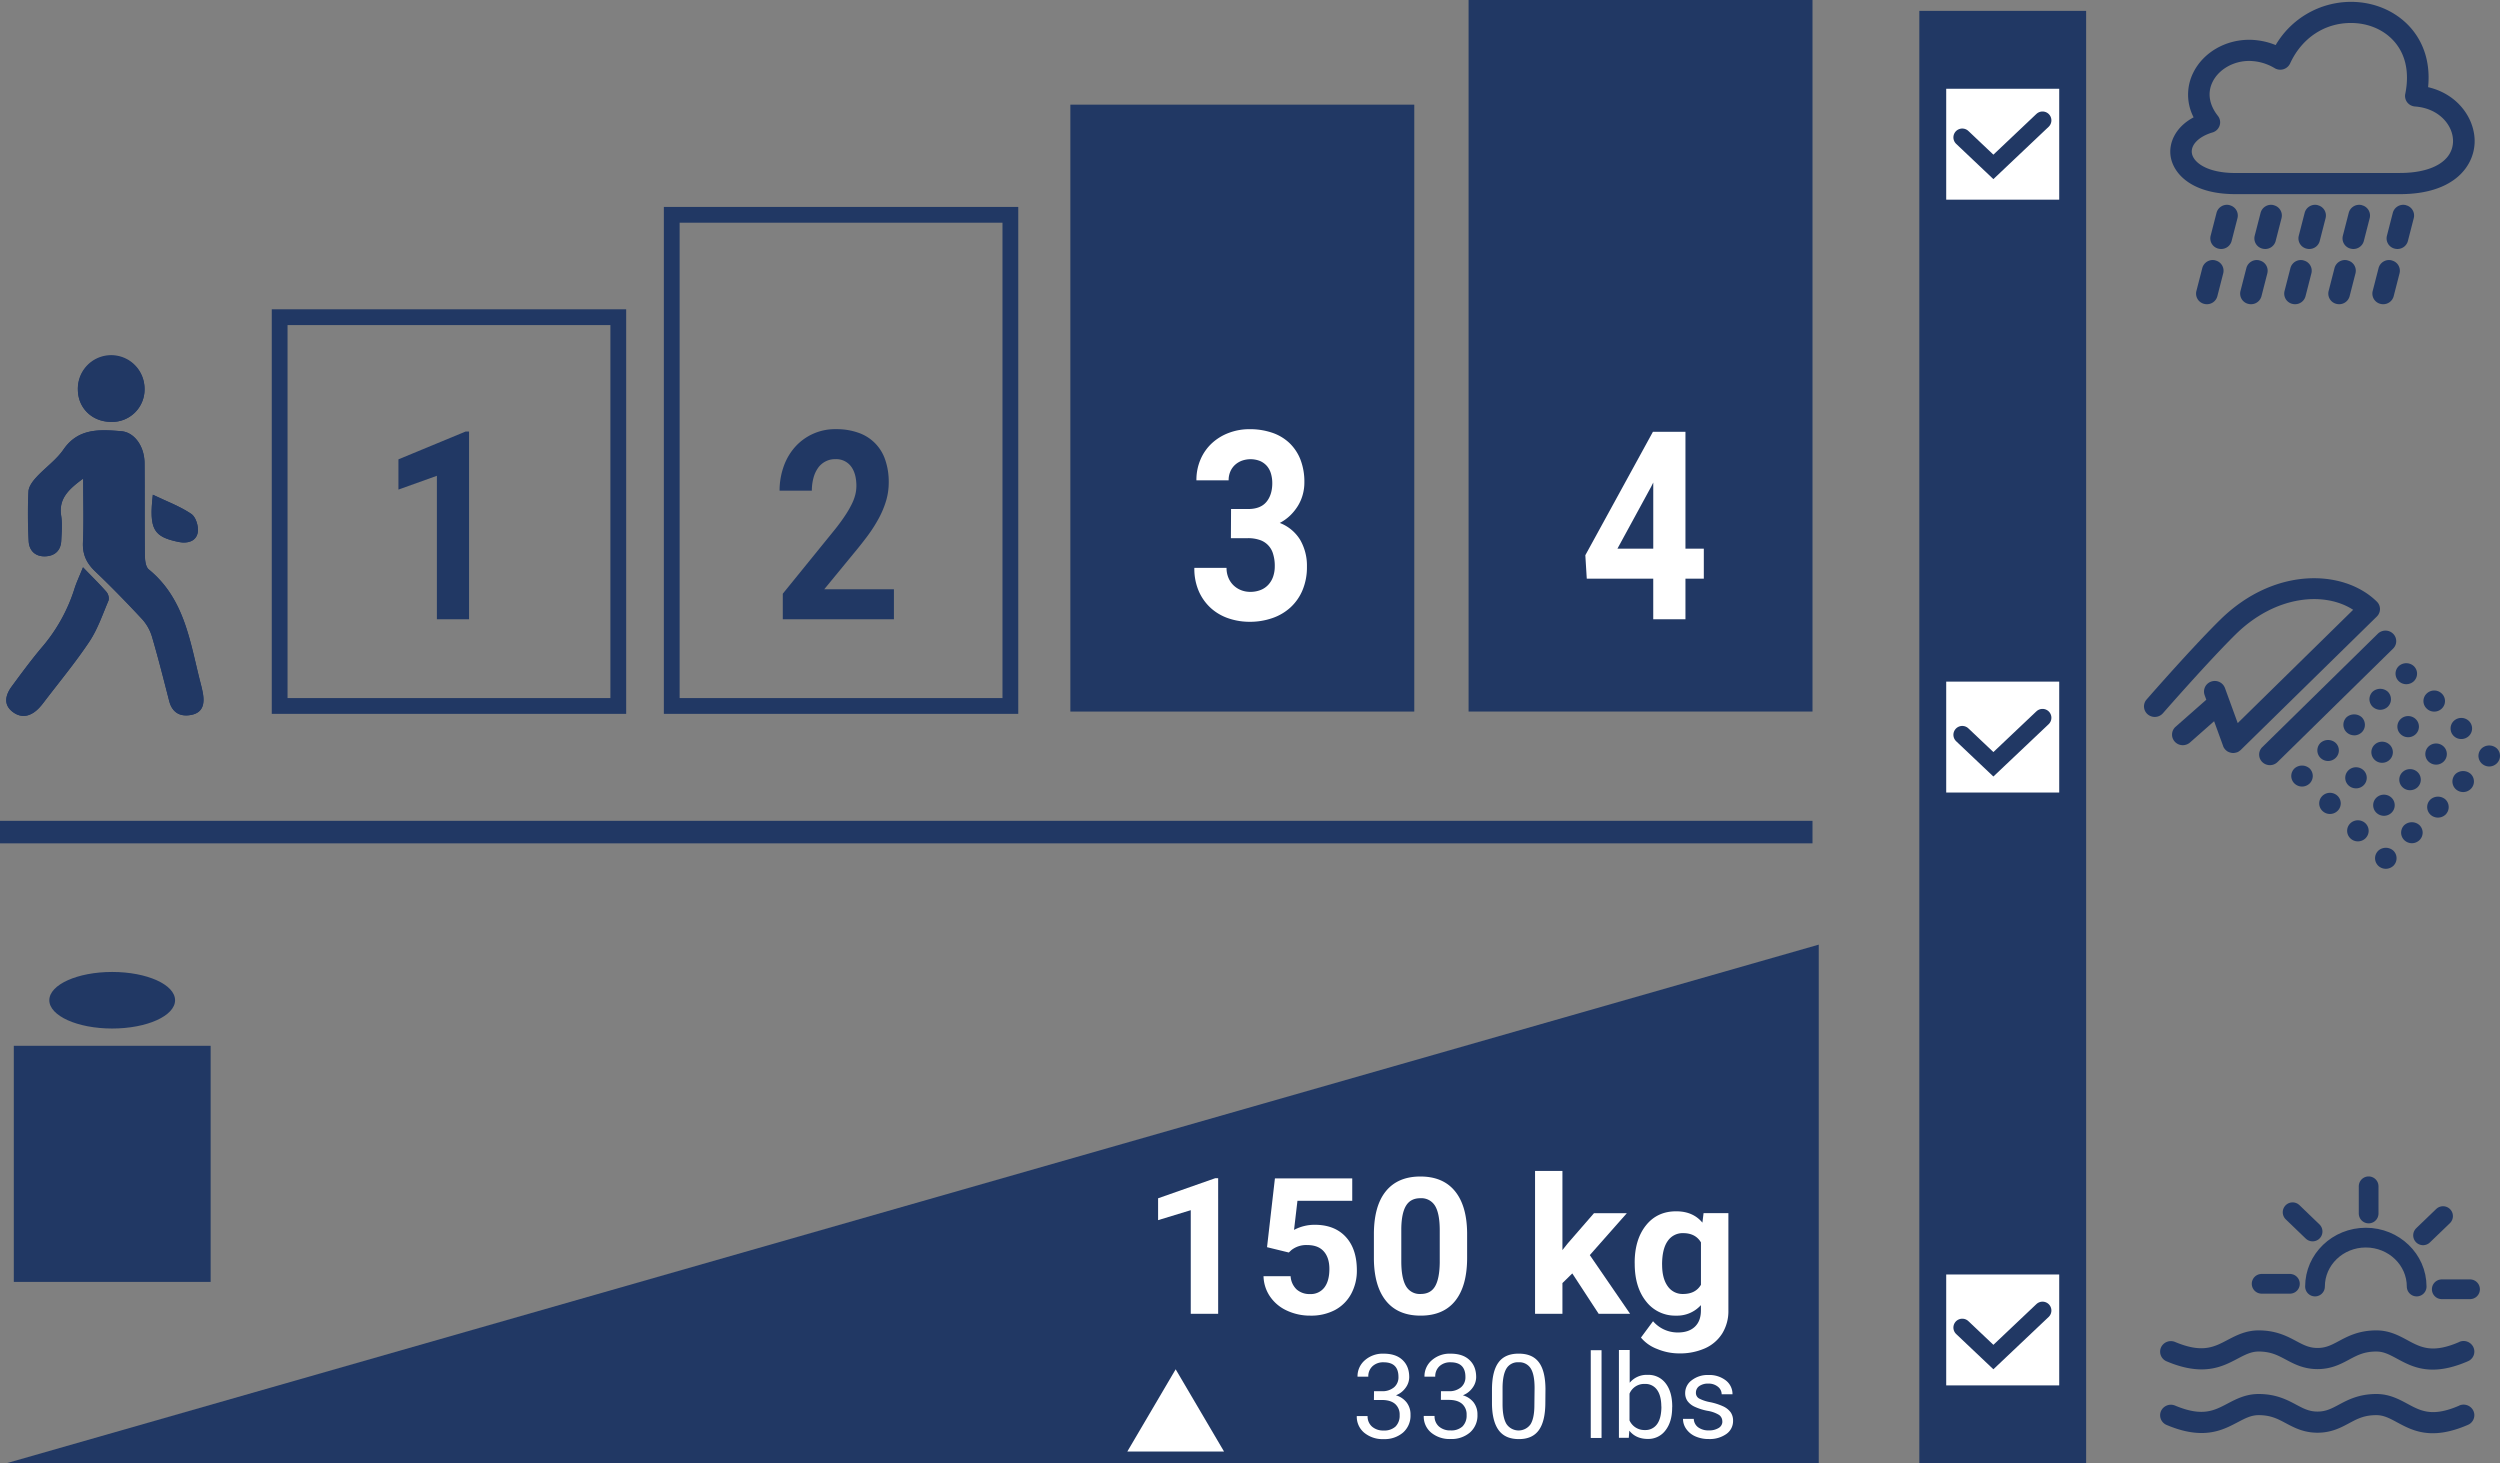 <svg id="Calque_1" data-name="Calque 1" xmlns="http://www.w3.org/2000/svg" xmlns:xlink="http://www.w3.org/1999/xlink" viewBox="0 0 1267.45 741.86"><rect x="0" y="0" width="1267.45" height="741.86" fill="#808080" stroke="none"/><defs><style>.cls-1,.cls-2,.cls-6,.cls-7{fill:none;}.cls-2,.cls-6,.cls-7{stroke:#213864;}.cls-2{stroke-width:8px;}.cls-3{fill:#213864;}.cls-4{clip-path:url(#clip-path);}.cls-5{fill:#fff;}.cls-6,.cls-7{stroke-linecap:round;stroke-miterlimit:10;}.cls-6{stroke-width:9px;}.cls-7{stroke-width:10px;}</style><clipPath id="clip-path"><rect class="cls-1" width="1267.44" height="741.86"/></clipPath></defs><path class="cls-2" d="M313.46,357.91H141.78V160.81H313.46Zm198.78,0H340.56v-249H512.24Z"/><rect class="cls-3" x="542.65" y="53.06" width="174.36" height="307.69"/><rect class="cls-3" x="744.54" width="174.36" height="360.74"/><rect class="cls-3" y="416.15" width="918.9" height="11.41"/><polygon class="cls-3" points="237.8 313.94 221.49 313.94 221.49 241.22 202 248.21 202 232.88 236.05 218.78 237.8 218.78 237.8 313.94"/><g class="cls-4"><path class="cls-3" d="M453.2,313.94H396.86V301l26.59-32.77c2-2.53,3.68-4.83,5.05-6.92a50.91,50.91,0,0,0,3.33-5.75,23.45,23.45,0,0,0,1.81-4.86,18.58,18.58,0,0,0,.53-4.34c0-4.21-.92-7.54-2.76-9.95a9.36,9.36,0,0,0-7.9-3.62A10.38,10.38,0,0,0,418.4,234a10.61,10.61,0,0,0-3.73,3.32,15.72,15.72,0,0,0-2.28,5.07,24.28,24.28,0,0,0-.8,6.38H395.23a36.36,36.36,0,0,1,2-12.06,29.72,29.72,0,0,1,5.7-9.93,27.08,27.08,0,0,1,20.89-9.2,32.81,32.81,0,0,1,11.49,1.86,21.73,21.73,0,0,1,13.52,13.81,34.09,34.09,0,0,1,1.74,11.29,32.82,32.82,0,0,1-1.29,9.2,47.27,47.27,0,0,1-3.67,8.88,72.12,72.12,0,0,1-5.73,9c-2.23,3-4.74,6.17-7.47,9.43l-14.53,17.69H453.2Z"/><path class="cls-5" d="M624.12,258.06h8.7q6.2,0,9.2-3.58c2-2.39,3-5.58,3-9.54a16.94,16.94,0,0,0-.68-4.86,10.4,10.4,0,0,0-2.06-3.85,9.76,9.76,0,0,0-3.47-2.51,13.13,13.13,0,0,0-9.18-.16,10.73,10.73,0,0,0-3.5,2.12,9.87,9.87,0,0,0-2.37,3.36,11.09,11.09,0,0,0-.87,4.48H606.56a26.17,26.17,0,0,1,2.12-10.68,24.23,24.23,0,0,1,5.76-8.16,26.14,26.14,0,0,1,8.55-5.22,29.41,29.41,0,0,1,10.5-1.87,35,35,0,0,1,11.32,1.74,23.91,23.91,0,0,1,8.78,5.15,23.36,23.36,0,0,1,5.7,8.49,31.18,31.18,0,0,1,2,11.72,22.88,22.88,0,0,1-.82,6.07,21.84,21.84,0,0,1-2.42,5.64,24.89,24.89,0,0,1-3.92,4.9,22.74,22.74,0,0,1-5.31,3.82,20.89,20.89,0,0,1,10.36,8.61,26.16,26.16,0,0,1,3.41,13.58,30,30,0,0,1-2.23,11.88,24.86,24.86,0,0,1-6.12,8.77,26.16,26.16,0,0,1-9.24,5.42,34.52,34.52,0,0,1-11.54,1.86,33.08,33.08,0,0,1-10.28-1.63,25.69,25.69,0,0,1-8.94-5,25.2,25.2,0,0,1-6.32-8.52,28.48,28.48,0,0,1-2.41-12.18h16.32a12.69,12.69,0,0,0,.91,4.9,11.22,11.22,0,0,0,2.5,3.81,11.57,11.57,0,0,0,3.81,2.52,12.49,12.49,0,0,0,4.81.92,14,14,0,0,0,5.19-.92,10.49,10.49,0,0,0,3.92-2.64,11.65,11.65,0,0,0,2.46-4.11,15.71,15.71,0,0,0,.85-5.32,20.11,20.11,0,0,0-.93-6.5,10.36,10.36,0,0,0-7-6.92,17.93,17.93,0,0,0-5.61-.81h-8.7Z"/></g><path class="cls-5" d="M820,278.17h18.17V244.62l-1.07,2.15Zm34.49,0h9.31v15.21h-9.31v20.56H838.16V293.38h-33.7l-.73-11.89L838,218.91h16.49Z"/><polygon class="cls-3" points="3.17 741.86 922.07 741.86 922.07 478.91 3.17 741.86"/><rect class="cls-3" x="7" y="530.2" width="99.79" height="119.7"/><g class="cls-4"><path class="cls-3" d="M88.76,507.1c0,7.92-14.27,14.34-31.88,14.34S25,515,25,507.1s14.28-14.34,31.88-14.34,31.88,6.42,31.88,14.34"/></g><polygon class="cls-5" points="617.58 666.06 603.69 666.06 603.69 613.54 587.13 618.59 587.13 607.51 616.09 597.33 617.58 597.33 617.58 666.06"/><g class="cls-4"><path class="cls-5" d="M642.36,632.3l4-34.88h39.2v11.36H657.78l-1.73,14.76a22.2,22.2,0,0,1,10.52-2.6q10,0,15.66,6.09t5.67,17A24.59,24.59,0,0,1,685,656a20.08,20.08,0,0,1-8.2,8.16A25.9,25.9,0,0,1,664.27,667a27.57,27.57,0,0,1-11.77-2.52,20.7,20.7,0,0,1-8.57-7.1A19,19,0,0,1,640.58,647h13.74a10.05,10.05,0,0,0,3,6.68,9.82,9.82,0,0,0,6.84,2.38,8.62,8.62,0,0,0,7.26-3.32q2.55-3.33,2.55-9.41c0-3.9-1-6.88-2.93-9s-4.73-3.11-8.32-3.11a12.15,12.15,0,0,0-8,2.54L653.4,635Z"/><path class="cls-5" d="M729.92,623.79q0-8.53-2.37-12.44a8.09,8.09,0,0,0-7.42-3.88c-3.28,0-5.68,1.22-7.23,3.69s-2.38,6.33-2.47,11.59v16.71c0,5.59.77,9.76,2.32,12.48a8,8,0,0,0,7.47,4.08c3.4,0,5.84-1.3,7.35-3.91s2.28-6.62,2.35-12Zm13.88,13.89q0,14.24-6,21.78T720.22,667q-11.44,0-17.48-7.4t-6.2-21.22V625.75q0-14.37,6.07-21.83t17.52-7.45q11.43,0,17.48,7.39t6.19,21.19Z"/></g><polygon class="cls-5" points="797.12 645.6 792.12 650.5 792.12 666.06 778.24 666.06 778.24 593.65 792.12 593.65 792.12 633.76 794.82 630.37 808.12 615.06 824.78 615.06 806 636.31 826.42 666.06 810.48 666.06 797.12 645.6"/><g class="cls-4"><path class="cls-5" d="M842.66,641.19q0,6.94,2.82,10.88a9.1,9.1,0,0,0,7.8,3.95q6.33,0,9.07-4.67V629.87q-2.77-4.68-9-4.69a9.12,9.12,0,0,0-7.86,4c-1.9,2.67-2.85,6.68-2.85,12m-13.89-1q0-11.73,5.69-18.9t15.35-7.17q8.55,0,13.3,5.75l.58-4.81h12.59v49.31a21.57,21.57,0,0,1-3.1,11.65,19.83,19.83,0,0,1-8.71,7.54,31.2,31.2,0,0,1-13.17,2.6,29,29,0,0,1-11.14-2.25,19.66,19.66,0,0,1-8.21-5.77l6.13-8.3a16.44,16.44,0,0,0,12.6,5.71q5.52,0,8.59-2.91t3.08-8.22v-2.74A16.22,16.22,0,0,1,849.72,667a18.53,18.53,0,0,1-15.16-7.18q-5.77-7.2-5.79-19.08Z"/><path class="cls-5" d="M696.6,705.32h4.1a9.06,9.06,0,0,0,6.07-2,6.58,6.58,0,0,0,2.22-5.24q0-7.43-7.53-7.42a7.89,7.89,0,0,0-5.64,2,6.9,6.9,0,0,0-2.12,5.27h-5.46a10.66,10.66,0,0,1,3.74-8.33,13.69,13.69,0,0,1,9.48-3.32c4.06,0,7.23,1,9.54,3.16s3.45,5,3.45,8.77a9.15,9.15,0,0,1-1.81,5.33,10.85,10.85,0,0,1-4.94,3.85,10.54,10.54,0,0,1,5.46,3.66,9.93,9.93,0,0,1,1.94,6.23,11.39,11.39,0,0,1-3.78,9,14.35,14.35,0,0,1-9.83,3.32,14.62,14.62,0,0,1-9.83-3.21,10.54,10.54,0,0,1-3.8-8.48h5.48a6.85,6.85,0,0,0,2.22,5.33,8.51,8.51,0,0,0,5.93,2,8.36,8.36,0,0,0,6-2,7.73,7.73,0,0,0,2.1-5.82,7.06,7.06,0,0,0-2.3-5.65c-1.53-1.31-3.74-2-6.64-2h-4.1Z"/><path class="cls-5" d="M730.54,705.32h4.1a9.06,9.06,0,0,0,6.07-2,6.59,6.59,0,0,0,2.23-5.24q0-7.43-7.54-7.42a7.9,7.9,0,0,0-5.64,2,6.9,6.9,0,0,0-2.12,5.27h-5.46a10.66,10.66,0,0,1,3.74-8.33,13.69,13.69,0,0,1,9.48-3.32c4.06,0,7.23,1,9.54,3.16s3.45,5,3.45,8.77a9.15,9.15,0,0,1-1.81,5.33,10.8,10.8,0,0,1-4.94,3.85A10.54,10.54,0,0,1,747.1,711a9.93,9.93,0,0,1,1.94,6.23,11.39,11.39,0,0,1-3.78,9,14.33,14.33,0,0,1-9.82,3.32,14.63,14.63,0,0,1-9.84-3.21,10.53,10.53,0,0,1-3.79-8.48h5.48a6.84,6.84,0,0,0,2.21,5.33,8.52,8.52,0,0,0,5.94,2,8.34,8.34,0,0,0,6-2,7.73,7.73,0,0,0,2.1-5.82,7.06,7.06,0,0,0-2.3-5.65c-1.53-1.31-3.74-2-6.64-2h-4.1Z"/><path class="cls-5" d="M778,703.7c0-4.54-.64-7.85-1.95-9.93a6.76,6.76,0,0,0-6.17-3.12,6.68,6.68,0,0,0-6.11,3.11c-1.27,2.07-1.93,5.24-2,9.53v8.58q0,6.82,2,10.09a7.4,7.4,0,0,0,12.13.19c1.3-2,2-5.28,2-9.67Zm5.46,7.33q0,9.4-3.28,14T770,729.59q-6.87,0-10.18-4.48t-3.42-13.36V704.6c0-6.21,1.08-10.81,3.28-13.83s5.6-4.5,10.26-4.5,8,1.44,10.21,4.35,3.31,7.4,3.37,13.45Z"/></g><rect class="cls-5" x="806.48" y="684.53" width="5.47" height="44.49"/><g class="cls-4"><path class="cls-5" d="M842.25,713.09c0-3.66-.73-6.48-2.16-8.46a7.15,7.15,0,0,0-6.19-3,8,8,0,0,0-7.77,4.94v13.56A8.27,8.27,0,0,0,834,725a7.13,7.13,0,0,0,6.11-3q2.19-3,2.19-9m5.45.6q0,7.18-3.36,11.54a10.82,10.82,0,0,1-9,4.37c-4,0-7.16-1.41-9.36-4.2l-.27,3.62h-5v-44.5h5.46v16.6a11.16,11.16,0,0,1,9.12-4,10.87,10.87,0,0,1,9.13,4.32q3.33,4.32,3.32,11.82Z"/><path class="cls-5" d="M873.17,720.7a3.93,3.93,0,0,0-1.66-3.37,16.15,16.15,0,0,0-5.82-2.07,27.77,27.77,0,0,1-6.58-2.09,9.27,9.27,0,0,1-3.6-2.89,6.94,6.94,0,0,1-1.16-4,8,8,0,0,1,3.32-6.51,13.07,13.07,0,0,1,8.47-2.67,13.58,13.58,0,0,1,8.82,2.75,8.7,8.7,0,0,1,3.38,7h-5.49a4.83,4.83,0,0,0-1.9-3.8,7.28,7.28,0,0,0-4.81-1.59,7.59,7.59,0,0,0-4.66,1.27,4,4,0,0,0-1.68,3.33,3.25,3.25,0,0,0,1.57,2.93,19.79,19.79,0,0,0,5.64,1.88,30,30,0,0,1,6.64,2.14,9.73,9.73,0,0,1,3.76,3,7.34,7.34,0,0,1,1.22,4.28,8,8,0,0,1-3.42,6.73,14.56,14.56,0,0,1-8.88,2.54,16.37,16.37,0,0,1-6.8-1.34,11.1,11.1,0,0,1-4.61-3.72,8.78,8.78,0,0,1-1.67-5.17h5.46a5.53,5.53,0,0,0,2.2,4.27,8.64,8.64,0,0,0,5.42,1.58,9,9,0,0,0,5-1.23,3.76,3.76,0,0,0,1.88-3.29"/></g><polygon class="cls-5" points="571.53 735.89 620.56 735.89 596.04 694.2 571.53 735.89"/><g class="cls-4"><path class="cls-3" d="M77.49,250.82c-2,17.53.29,21.31,13.14,23.95,4.53.92,8.8-.38,9.61-4.78.55-2.95-.91-7.84-3.21-9.4-5.71-3.89-12.42-6.34-19.54-9.77M73.28,197a16.9,16.9,0,1,0-33.79.81c.19,9.26,7.34,16.07,16.9,16.09A16.44,16.44,0,0,0,73.28,197M42.1,287.62c-1.86,4.68-3.38,7.85-4.4,11.17A85,85,0,0,1,21,328.5C15.72,334.77,10.84,341.39,6,348c-3.21,4.37-4.43,9.27.56,13,4.71,3.51,9.42,2,13.28-2.08a30.59,30.59,0,0,0,2.27-2.7c7.8-10.26,16.08-20.22,23.21-30.91C49.51,319,52,311.53,55,304.47c.48-1.15-.13-3.32-1-4.35-3.51-4-7.35-7.75-11.92-12.5m.08-45c0,11.9.34,22.13-.12,32.33-.28,6.16,1.84,10.58,6.25,14.77,8.19,7.8,16.08,15.92,23.77,24.19a23.15,23.15,0,0,1,5,8.95c3.16,10.75,5.9,21.64,8.68,32.49,1.5,5.89,5.53,8.16,11.17,7.07,6-1.16,6.82-5.78,5.93-10.87-.44-2.52-1.13-5-1.76-7.49-5-20.05-8-40.9-25.67-55.38-1.7-1.4-2-5.09-2-7.74-.19-15.4,0-30.81-.16-46.22-.07-8.45-5.08-15.59-11.82-16.13-10.94-.88-21.77-1.62-29.29,9.31-3.67,5.32-9.36,9.26-13.81,14.12-1.82,2-3.8,4.66-3.92,7.12-.42,8.38-.32,16.81.1,25.2.24,4.77,3.32,7.87,8.41,7.69,4.9-.18,7.9-3,8.11-8,.19-4.19.59-8.48-.05-12.58-1.35-8.58,3.63-13.33,11.14-18.83"/><path class="cls-3" d="M42.18,242.66c-7.51,5.5-12.49,10.25-11.14,18.83.64,4.1.24,8.39.05,12.58-.21,5-3.21,7.82-8.11,8-5.09.18-8.17-2.92-8.41-7.69-.42-8.39-.52-16.82-.1-25.2.12-2.46,2.1-5.15,3.92-7.12,4.45-4.86,10.14-8.8,13.81-14.12,7.52-10.93,18.35-10.19,29.29-9.31,6.74.54,11.75,7.68,11.82,16.13.12,15.41,0,30.82.16,46.22,0,2.65.28,6.34,2,7.74,17.69,14.48,20.7,35.33,25.67,55.38.63,2.49,1.32,5,1.76,7.49.89,5.09.11,9.71-5.93,10.87-5.64,1.09-9.67-1.18-11.17-7.07C83,344.54,80.26,333.65,77.1,322.9a23.15,23.15,0,0,0-5-8.95c-7.69-8.27-15.58-16.39-23.77-24.19-4.41-4.19-6.53-8.61-6.25-14.77.46-10.2.12-20.43.12-32.33"/><path class="cls-3" d="M42.1,287.63c4.58,4.73,8.4,8.48,11.91,12.49a5.1,5.1,0,0,1,1,4.35c-3,7.06-5.52,14.49-9.75,20.81-7.13,10.69-15.4,20.64-23.2,30.9a34.72,34.72,0,0,1-2.26,2.7c-3.88,4.07-8.58,5.61-13.29,2.1-5-3.73-3.77-8.64-.56-13,4.87-6.61,9.76-13.21,15-19.5a84.72,84.72,0,0,0,16.69-29.71c1-3.31,2.54-6.48,4.41-11.15"/><path class="cls-3" d="M73.28,197A16.44,16.44,0,0,1,56.4,213.87c-9.56,0-16.73-6.82-16.92-16.08a16.91,16.91,0,1,1,33.8-.83"/><path class="cls-3" d="M77.49,250.82c7.12,3.42,13.83,5.89,19.54,9.76,2.31,1.56,3.76,6.45,3.21,9.42-.8,4.4-5.09,5.7-9.61,4.77-12.85-2.63-15.1-6.42-13.14-23.95"/></g><rect class="cls-3" x="973.06" y="5.52" width="84.57" height="736.34"/><rect class="cls-5" x="986.69" y="345.57" width="57.29" height="56.23"/><rect class="cls-5" x="986.69" y="646.14" width="57.29" height="56.23"/><rect class="cls-5" x="986.69" y="45" width="57.29" height="56.23"/><polyline class="cls-6" points="994.83 69.66 1010.61 84.61 1035.52 61.02"/><polyline class="cls-6" points="994.83 372.53 1010.61 387.48 1035.52 363.89"/><polyline class="cls-6" points="994.83 673.05 1010.61 688 1035.52 664.41"/><g class="cls-4"><path class="cls-3" d="M1216.8,87.71h-83.56c-14.06,0-21.25-5.22-22-10.07-.64-4.24,3.57-8.45,10.45-10.49a5.4,5.4,0,0,0,3.62-3.5,5.26,5.26,0,0,0-.89-4.91c-4.46-5.63-5.4-11.77-2.65-17.29,3.15-6.32,10.58-10.56,18.49-10.56a25.49,25.49,0,0,1,13,3.7,5.52,5.52,0,0,0,7.77-2.4c5.89-12.86,17.42-20.54,30.82-20.54,9,0,17.13,3.58,22.35,9.81,5.54,6.61,7.35,15.65,5.22,26.15a5.27,5.27,0,0,0,1,4.28,5.48,5.48,0,0,0,3.94,2.1c12.45.91,19.57,9.87,19.27,18-.37,9.69-10.67,15.7-26.88,15.7M1231,44.18c1.43-14.27-3.56-23.83-8.33-29.51C1215.37,6,1204.14.94,1191.88.94a44.35,44.35,0,0,0-38.16,21.91,36.11,36.11,0,0,0-13.44-2.68c-12.17,0-23.27,6.51-28.29,16.57a25,25,0,0,0,.13,22.75c-9.3,4.95-12.66,13-11.66,19.72,1.33,8.86,10.72,19.21,32.78,19.21h83.56c27.17,0,37.33-14,37.78-26,.44-11.82-8.18-24.65-23.58-28.23"/><path class="cls-3" d="M1130.37,104a5.47,5.47,0,0,0-6.63,3.89l-3,11.67a5.35,5.35,0,0,0,4,6.51,5.52,5.52,0,0,0,1.34.16,5.44,5.44,0,0,0,5.29-4l3-11.68a5.37,5.37,0,0,0-4-6.51"/><path class="cls-3" d="M1123.15,132a5.49,5.49,0,0,0-6.63,3.88l-3,11.69a5.35,5.35,0,0,0,4,6.5,5.52,5.52,0,0,0,1.34.16,5.44,5.44,0,0,0,5.28-4l3-11.69a5.35,5.35,0,0,0-4-6.5"/><path class="cls-3" d="M1152.71,104a5.48,5.48,0,0,0-6.63,3.89l-3,11.67a5.35,5.35,0,0,0,4,6.51,5.64,5.64,0,0,0,1.34.16,5.42,5.42,0,0,0,5.28-4l3-11.68a5.36,5.36,0,0,0-4-6.51"/><path class="cls-3" d="M1145.5,132a5.48,5.48,0,0,0-6.63,3.88l-3,11.69a5.35,5.35,0,0,0,4,6.5,5.58,5.58,0,0,0,1.34.16,5.45,5.45,0,0,0,5.29-4l3-11.69a5.35,5.35,0,0,0-4-6.5"/><path class="cls-3" d="M1175.05,104a5.48,5.48,0,0,0-6.63,3.89l-3,11.67a5.35,5.35,0,0,0,4,6.51,5.52,5.52,0,0,0,1.34.16,5.43,5.43,0,0,0,5.28-4l3-11.68a5.36,5.36,0,0,0-4-6.51"/><path class="cls-3" d="M1167.84,132a5.49,5.49,0,0,0-6.63,3.88l-3,11.69a5.35,5.35,0,0,0,4,6.5,5.66,5.66,0,0,0,1.35.16,5.44,5.44,0,0,0,5.28-4l3-11.69a5.35,5.35,0,0,0-4-6.5"/><path class="cls-3" d="M1197.4,104a5.48,5.48,0,0,0-6.63,3.89l-3,11.67a5.36,5.36,0,0,0,4,6.51,5.58,5.58,0,0,0,1.34.16,5.44,5.44,0,0,0,5.29-4l3-11.68a5.37,5.37,0,0,0-4-6.51"/><path class="cls-3" d="M1190.19,132a5.47,5.47,0,0,0-6.63,3.88l-3,11.69a5.35,5.35,0,0,0,4,6.5,5.52,5.52,0,0,0,1.34.16,5.45,5.45,0,0,0,5.29-4l3-11.69a5.35,5.35,0,0,0-4-6.5"/><path class="cls-3" d="M1219.74,104a5.48,5.48,0,0,0-6.63,3.89l-3,11.67a5.35,5.35,0,0,0,4,6.51,5.66,5.66,0,0,0,1.35.16,5.43,5.43,0,0,0,5.28-4l3-11.68a5.36,5.36,0,0,0-4-6.51"/><path class="cls-3" d="M1212.53,132a5.48,5.48,0,0,0-6.63,3.88l-3,11.69a5.35,5.35,0,0,0,4,6.5,5.64,5.64,0,0,0,1.34.16,5.45,5.45,0,0,0,5.29-4l3-11.69a5.35,5.35,0,0,0-4-6.5"/><path class="cls-3" d="M1246.82,680.35c-13.64,5.93-19.47,2.78-26.23-.87-4.32-2.33-9.21-5-15.79-5-8.92,0-14.54,3-19.06,5.42-3.64,1.94-6.51,3.49-10.79,3.49s-7.17-1.55-10.81-3.49c-4.52-2.41-10.13-5.42-19.05-5.42-6.55,0-11.47,2.6-15.82,4.88-6.87,3.62-12.8,6.75-26.53,1a5.49,5.49,0,0,0-7.17,2.81,5.32,5.32,0,0,0,2.86,7c7.08,3,12.86,4.09,17.74,4.09,7.92,0,13.46-2.92,18.27-5.45,3.82-2,6.84-3.61,10.65-3.61,6.14,0,9.7,1.91,13.83,4.11s9,4.8,16,4.8,11.81-2.55,16-4.8,7.69-4.11,13.84-4.11c3.77,0,6.75,1.61,10.53,3.65,4.76,2.57,10.23,5.52,18.08,5.52,4.89,0,10.7-1.15,17.83-4.25a5.31,5.31,0,0,0,2.78-7.06,5.49,5.49,0,0,0-7.2-2.73"/><path class="cls-3" d="M1246.82,712.6c-13.62,5.93-19.47,2.78-26.22-.87-4.33-2.32-9.22-5-15.8-5-8.92,0-14.54,3-19.06,5.42-3.64,1.94-6.51,3.49-10.79,3.49s-7.17-1.55-10.81-3.49c-4.52-2.41-10.13-5.42-19.05-5.42-6.55,0-11.48,2.59-15.82,4.88-6.87,3.62-12.8,6.74-26.53,1a5.5,5.5,0,0,0-7.17,2.81,5.32,5.32,0,0,0,2.86,7c7.08,3,12.86,4.09,17.74,4.09,7.92,0,13.45-2.92,18.27-5.45,3.82-2,6.84-3.61,10.65-3.61,6.14,0,9.7,1.91,13.83,4.11s9,4.8,16,4.8,11.81-2.55,16-4.8,7.69-4.11,13.84-4.11c3.77,0,6.75,1.61,10.53,3.65,4.76,2.57,10.23,5.52,18.08,5.52,4.89,0,10.7-1.15,17.83-4.25a5.31,5.31,0,0,0,2.78-7.06,5.49,5.49,0,0,0-7.2-2.73"/><path class="cls-3" d="M1213.24,321.27a5.52,5.52,0,0,0-7.71,0l-58.59,57.5a5.29,5.29,0,0,0,0,7.58,5.52,5.52,0,0,0,7.71,0l58.59-57.51a5.28,5.28,0,0,0,0-7.57"/><path class="cls-3" d="M1205.71,431.33a5.36,5.36,0,0,0-1.61,3.77,5.44,5.44,0,0,0,1.61,3.81,5.52,5.52,0,0,0,3.84,1.55,5.65,5.65,0,0,0,3.88-1.55,5.36,5.36,0,0,0,0-7.6,5.72,5.72,0,0,0-7.72,0"/><path class="cls-3" d="M1191.55,417.43a5.26,5.26,0,0,0,0,7.55,5.5,5.5,0,0,0,7.72,0,5.28,5.28,0,0,0,0-7.55,5.56,5.56,0,0,0-7.72,0"/><path class="cls-3" d="M1177.39,403.51a5.29,5.29,0,0,0,0,7.58,5.51,5.51,0,0,0,3.84,1.58,5.56,5.56,0,0,0,3.88-1.58,5.29,5.29,0,0,0,0-7.58,5.54,5.54,0,0,0-7.72,0"/><path class="cls-3" d="M1163.23,389.61a5.44,5.44,0,0,0-1.61,3.81,5.34,5.34,0,0,0,1.61,3.77,5.55,5.55,0,0,0,3.84,1.58,5.61,5.61,0,0,0,3.88-1.58,5.35,5.35,0,0,0,1.58-3.77,5.41,5.41,0,0,0-1.58-3.81,5.78,5.78,0,0,0-7.72,0"/><path class="cls-3" d="M1218.91,418.34a5.42,5.42,0,0,0-1.59,3.81,5.36,5.36,0,0,0,1.59,3.77,5.66,5.66,0,0,0,3.88,1.58,5.58,5.58,0,0,0,3.84-1.58,5.3,5.3,0,0,0,1.61-3.77,5.35,5.35,0,0,0-1.61-3.81,5.76,5.76,0,0,0-7.72,0"/><path class="cls-3" d="M1208.62,413.6a5.49,5.49,0,0,0,3.85-1.58,5.28,5.28,0,0,0,0-7.58,5.56,5.56,0,0,0-7.72,0,5.29,5.29,0,0,0,0,7.58,5.59,5.59,0,0,0,3.87,1.58"/><path class="cls-3" d="M1194.47,399.68a5.42,5.42,0,0,0,3.84-1.56,5.3,5.3,0,0,0,0-7.57,5.54,5.54,0,0,0-7.72,0,5.28,5.28,0,0,0,0,7.57,5.53,5.53,0,0,0,3.88,1.56"/><path class="cls-3" d="M1180.31,385.81a5.55,5.55,0,0,0,3.84-1.58,5.27,5.27,0,0,0,0-7.58,5.76,5.76,0,0,0-7.72,0,5.34,5.34,0,0,0,0,7.58,5.61,5.61,0,0,0,3.88,1.58"/><path class="cls-3" d="M1232.14,405.38a5.27,5.27,0,0,0,0,7.58,5.56,5.56,0,0,0,3.85,1.55,5.65,5.65,0,0,0,3.88-1.55,5.36,5.36,0,0,0,0-7.58,5.75,5.75,0,0,0-7.73,0"/><path class="cls-3" d="M1207.67,386.72a5.43,5.43,0,0,0,3.88-1.58,5.28,5.28,0,0,0,0-7.55,5.55,5.55,0,0,0-7.73,0,5.28,5.28,0,0,0,0,7.55,5.36,5.36,0,0,0,3.85,1.58"/><path class="cls-3" d="M1221.83,400.62a5.53,5.53,0,0,0,3.88-1.56,5.3,5.3,0,0,0,0-7.57,5.54,5.54,0,0,0-7.72,0,5.27,5.27,0,0,0,0,7.57,5.41,5.41,0,0,0,3.84,1.56"/><path class="cls-3" d="M1193.51,372.82a5.55,5.55,0,0,0,3.88-1.58,5.31,5.31,0,0,0,1.57-3.77,5.44,5.44,0,0,0-1.57-3.81,5.82,5.82,0,0,0-7.76,0,5.35,5.35,0,0,0-1.58,3.78,5.27,5.27,0,0,0,1.61,3.79,5.52,5.52,0,0,0,3.85,1.56"/><path class="cls-3" d="M1244.9,392.39a5.49,5.49,0,0,0-1.58,3.81,5.42,5.42,0,0,0,1.58,3.78,5.52,5.52,0,0,0,7.73,0,5.28,5.28,0,0,0,0-7.59,5.79,5.79,0,0,0-7.73,0"/><path class="cls-3" d="M1235.06,387.66a5.51,5.51,0,0,0,3.85-1.58,5.31,5.31,0,0,0,0-7.58,5.55,5.55,0,0,0-7.73,0,5.31,5.31,0,0,0,0,7.58,5.62,5.62,0,0,0,3.88,1.58"/><path class="cls-3" d="M1220.87,373.76a5.55,5.55,0,0,0,3.88-1.58,5.29,5.29,0,0,0,0-7.58,5.54,5.54,0,0,0-7.72,0,5.28,5.28,0,0,0,0,7.58,5.49,5.49,0,0,0,3.84,1.58"/><path class="cls-3" d="M1206.74,359.86a5.64,5.64,0,0,0,3.85-1.58,5.31,5.31,0,0,0,1.58-3.77,5.37,5.37,0,0,0-1.58-3.81,5.79,5.79,0,0,0-7.73,0,5.48,5.48,0,0,0-1.61,3.81,5.39,5.39,0,0,0,1.61,3.77,5.68,5.68,0,0,0,3.88,1.58"/><path class="cls-3" d="M1265.86,379.44a5.75,5.75,0,0,0-7.73,0,5.33,5.33,0,0,0-1.61,3.77,5.44,5.44,0,0,0,1.61,3.81,5.67,5.67,0,0,0,3.85,1.58,5.54,5.54,0,0,0,3.84-1.58,5.3,5.3,0,0,0,1.63-3.81,5.37,5.37,0,0,0-1.59-3.77"/><path class="cls-3" d="M1234.11,360.77a5.4,5.4,0,0,0,3.84-1.56,5.23,5.23,0,0,0,0-7.57,5.5,5.5,0,0,0-7.69,0,5.23,5.23,0,0,0,0,7.57,5.39,5.39,0,0,0,3.85,1.56"/><path class="cls-3" d="M1247.82,374.67a5.52,5.52,0,0,0,3.88-1.56,5.28,5.28,0,0,0,0-7.57,5.54,5.54,0,0,0-7.72,0,5.3,5.3,0,0,0,0,7.57,5.38,5.38,0,0,0,3.84,1.56"/><path class="cls-3" d="M1216.1,345.32a5.57,5.57,0,0,0,3.85,1.56,5.65,5.65,0,0,0,3.87-1.56,5.4,5.4,0,0,0,1.58-3.8,5.23,5.23,0,0,0-1.61-3.78,5.66,5.66,0,0,0-7.69,0,5.23,5.23,0,0,0-1.61,3.78,5.31,5.31,0,0,0,1.61,3.8"/><path class="cls-3" d="M1205,312.57a5.27,5.27,0,0,0,0-7.57c-16.83-16.52-51.93-17.75-79.27,9.07-14.07,13.8-36.5,39.47-37.45,40.56a5.28,5.28,0,0,0,.59,7.55,5.53,5.53,0,0,0,3.55,1.29,5.44,5.44,0,0,0,4.14-1.87c.24-.27,23.12-26.44,36.88-40,20.37-20,45.24-21.75,59.56-12.44l-58.52,57.43L1128,348.8a5.49,5.49,0,0,0-7-3.24,5.33,5.33,0,0,0-3.3,6.84l.85,2.35-15.56,13.7a5.29,5.29,0,0,0-.41,7.57,5.46,5.46,0,0,0,4.06,1.78,5.56,5.56,0,0,0,3.64-1.37l12.23-10.79,4.57,12.57a.13.13,0,0,0,0,.06,4.8,4.8,0,0,0,.71,1.29l.24.28a4.47,4.47,0,0,0,.29.35,5.77,5.77,0,0,0,.62.51c.07,0,.11.1.17.14a5.92,5.92,0,0,0,1.3.61l.32.1a5.58,5.58,0,0,0,1.4.21h0a4.85,4.85,0,0,0,1-.1l.32-.08a4.42,4.42,0,0,0,.52-.14l.1,0a4.45,4.45,0,0,0,.54-.25c.15-.08.31-.15.44-.23l.38-.29a4.57,4.57,0,0,0,.49-.38l.08-.07Z"/><path class="cls-7" d="M1228.44,626.29l10.14-9.76m-.66,37.1h14.34m-91.32-2.77H1146.6m25.84-26.52-10.14-9.76m38.55.64v-13.8m-27.19,50.83c0-13.69,11.53-24.8,25.76-24.8s25.78,11.11,25.78,24.8"/></g></svg>